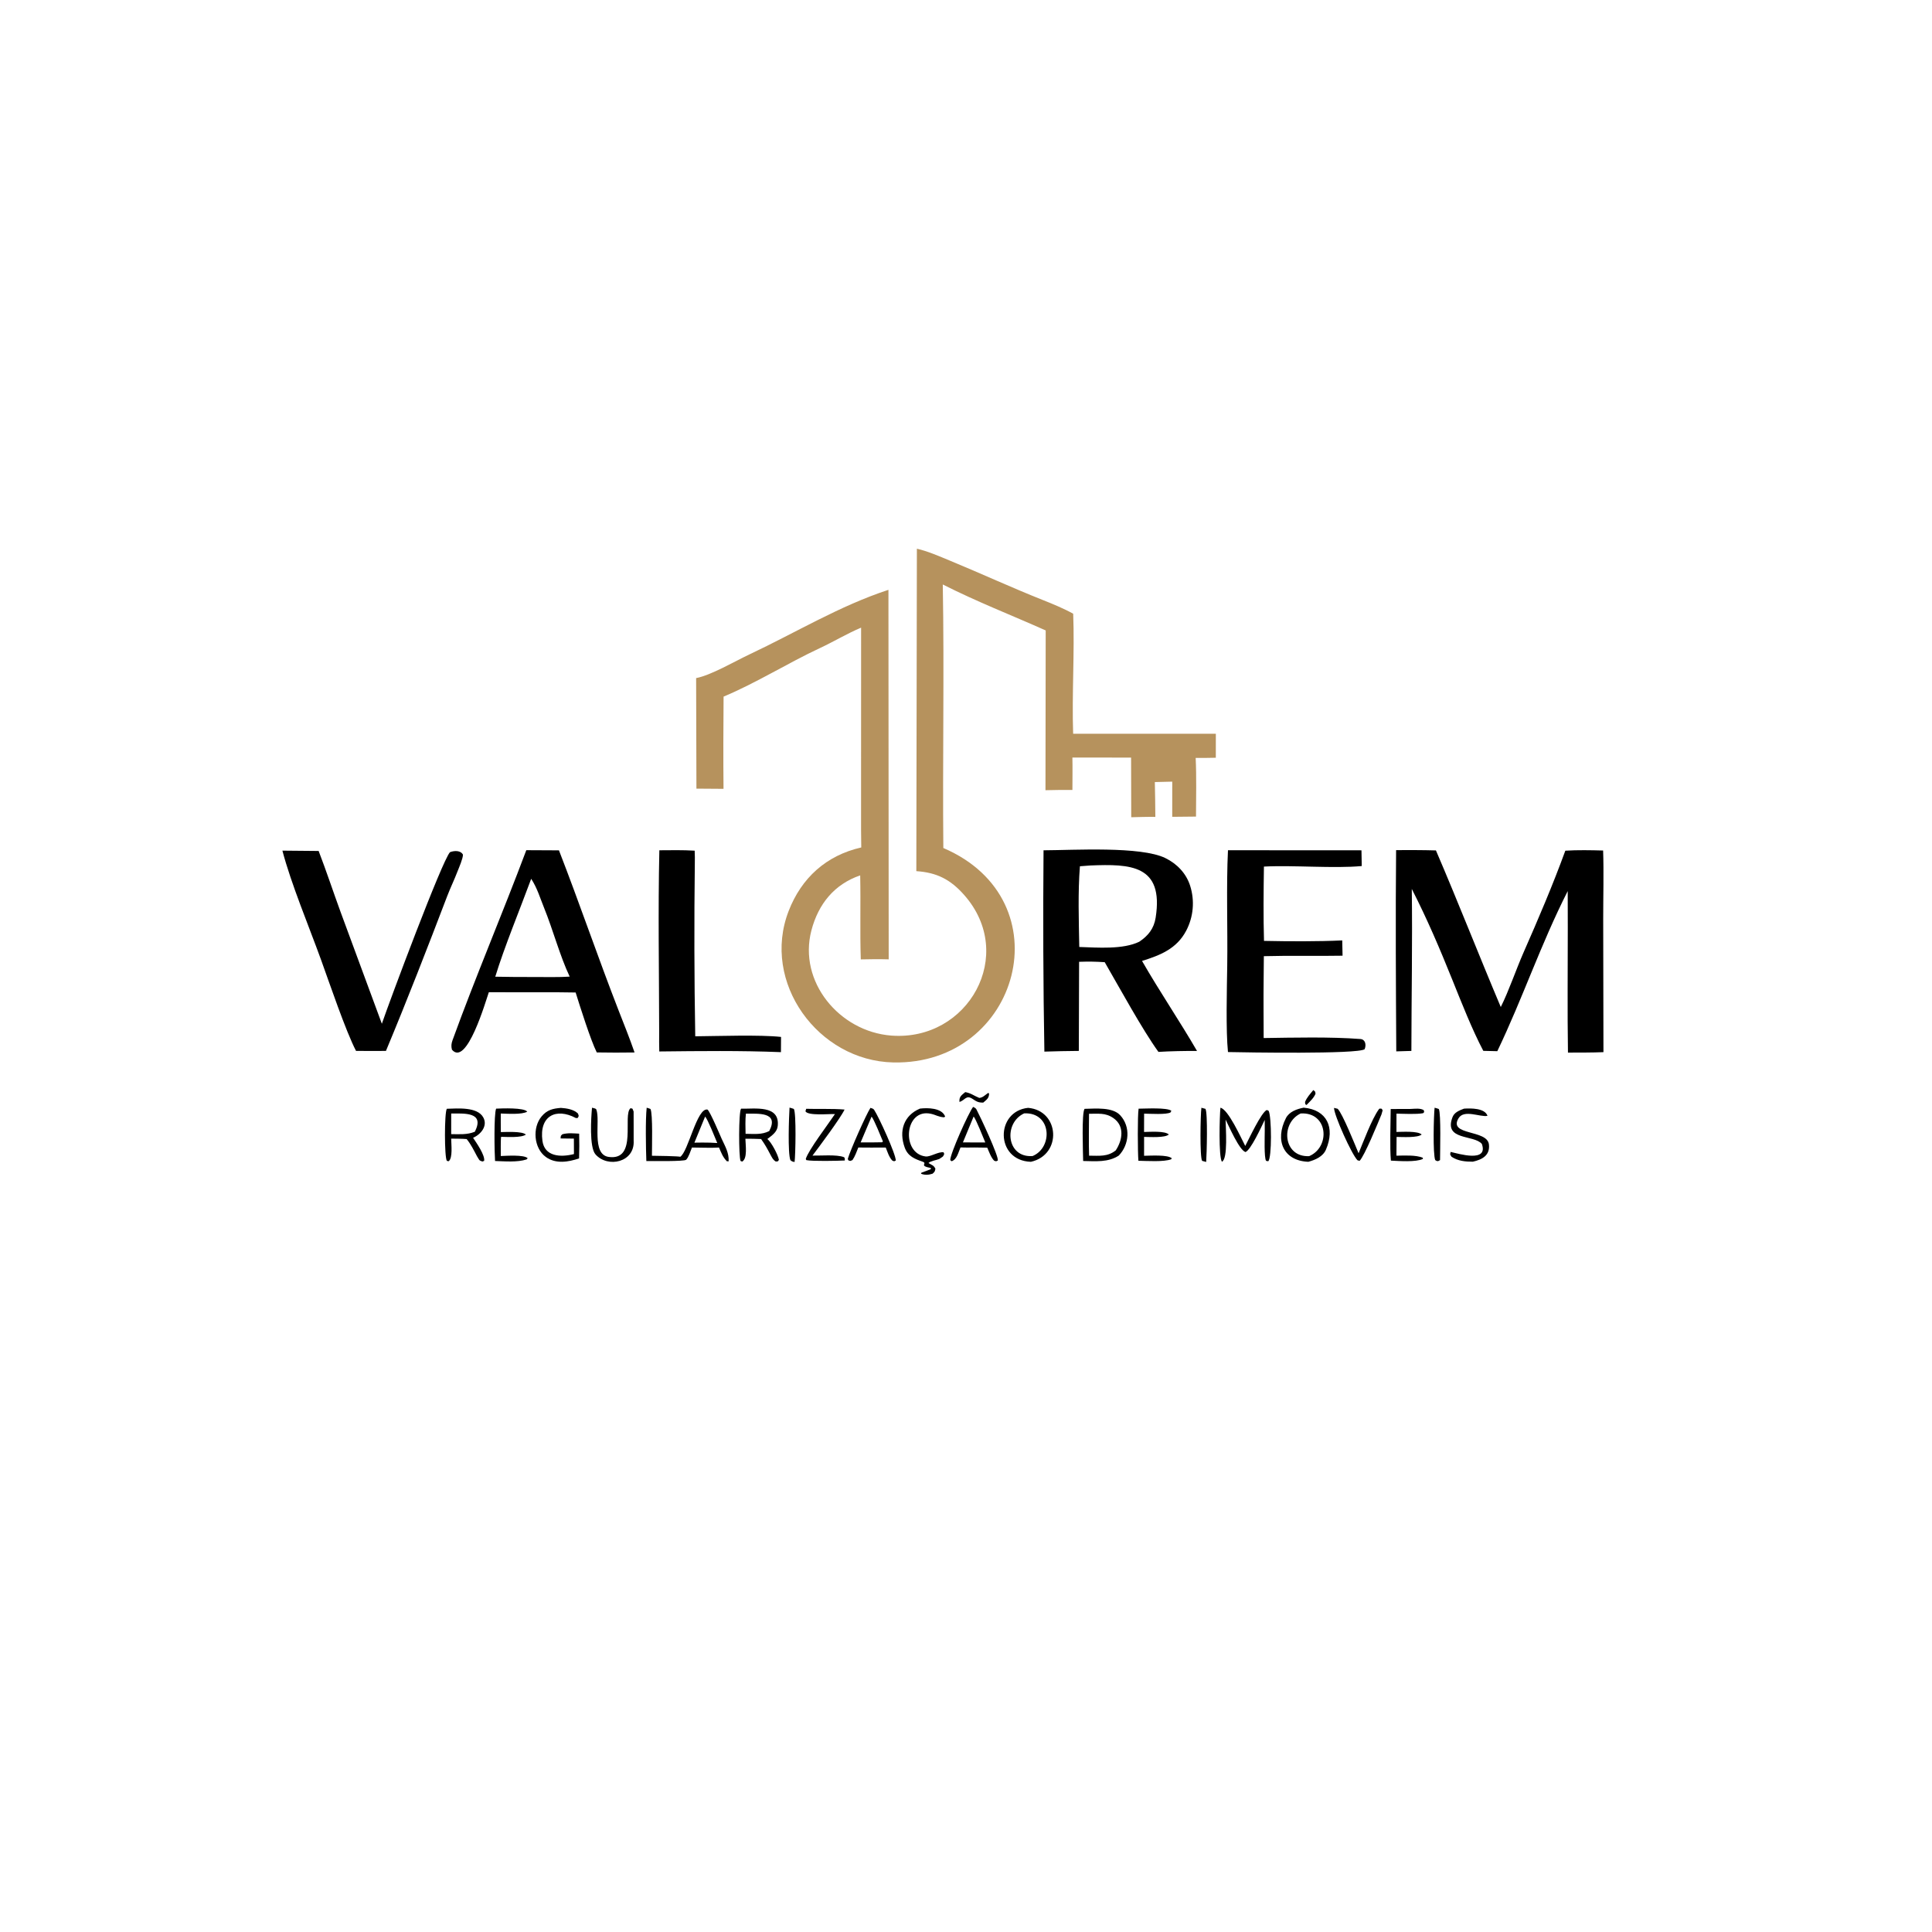 <svg xmlns="http://www.w3.org/2000/svg" xmlns:xlink="http://www.w3.org/1999/xlink" width="1080" height="1080" viewBox="0 0 1080 1080"><path fill="#B6925D" d="M512.542 306.735C518.432 308.035 525.307 311.051 530.93 313.371C548.386 320.571 565.513 328.494 583.072 335.465C588.519 337.627 594.834 340.238 599.921 343.083C600.758 364.533 599.148 388.248 599.893 410.183L679.665 410.158L679.651 423.583C675.861 423.663 672.179 423.712 668.389 423.69C668.89 433.885 668.609 446.14 668.574 456.478L655.284 456.61L655.296 436.939L645.563 437.179C645.731 443.673 645.781 450.147 645.844 456.642C641.398 456.577 636.82 456.74 632.364 456.841L632.287 423.498L599.476 423.472C599.607 429.355 599.492 435.685 599.486 441.603C594.415 441.583 589.5 441.561 584.425 441.733L584.552 352.417C564.921 343.662 546.298 336.472 527.019 326.728C527.888 375.498 526.867 425.124 527.33 474.04C595.446 503.208 569.928 595.396 499.374 593.914C457.336 593.031 425.391 549.148 440.863 509.239C448.041 490.726 461.896 478.177 481.451 473.73C481.3 467.722 481.364 461.396 481.338 455.361L481.363 350.863C473.637 354.097 466.066 358.68 458.456 362.226C440.458 370.612 422.751 381.785 404.487 389.41C404.347 406.666 404.284 423.71 404.453 440.964L389.309 440.856L389.14 379.06C397.474 377.482 410.818 369.638 418.848 365.861C444.838 353.634 469.251 338.698 496.643 329.715L496.784 536.282C491.374 536.131 486.573 536.186 481.184 536.309C480.671 520.97 481.198 504.906 480.849 489.344C466.372 494.317 457.463 505.333 453.589 520.081C446.059 548.748 469.205 576.638 498.2 578.896C541.282 582.211 568.499 533.601 538.922 500.233C531.31 491.645 523.74 487.749 512.234 486.98L512.542 306.735Z"></path><path d="M583.345 475.323C600.234 475.254 637.702 472.927 651.47 479.682C657.948 482.861 663.085 488.19 665.292 495.135C667.944 503.48 667.154 512.567 663.073 520.306C657.757 530.386 648.631 533.962 638.405 537.171C648.29 554.377 659.418 570.712 669.146 587.499C662.714 587.436 653.982 587.604 647.574 588.016C638.62 575.65 625.637 551.851 617.548 537.869C612.159 537.517 608.656 537.476 603.224 537.652L603.068 587.468C596.607 587.539 590.277 587.626 583.818 587.861C583.15 550.667 583.036 512.524 583.345 475.323ZM603.682 484.244C602.524 498.83 603.056 514.659 603.324 529.365C613.435 529.704 627.731 530.866 636.843 526.437C641.884 523.07 645.059 519.08 646.019 512.975C650.685 483.281 631.644 482.944 609.57 483.805L603.682 484.244Z"></path><path d="M780.429 475.217C787.908 475.192 795.217 475.167 802.693 475.389C815.083 504.202 826.658 533.858 838.942 562.928C843.378 554.102 847.543 541.827 851.675 532.434C859.998 513.518 867.93 494.974 875.028 475.539C881.695 475.111 889.485 475.254 896.153 475.446C896.574 487.445 896.194 501.313 896.2 513.495L896.339 588.159C889.792 588.435 883.063 588.377 876.499 588.407C876.135 565.412 876.414 541.566 876.4 518.511L876.359 498.119C861.126 528.171 851.327 557.758 837.005 587.616L829.177 587.433C822.931 575.592 816.96 560.368 811.933 547.888C804.743 530.04 797.947 514.051 789.199 496.916C789.606 526.455 789.008 557.796 788.972 587.469L780.526 587.72C780.311 550.588 780.08 512.308 780.429 475.217Z"></path><path d="M294.208 475.259L312.459 475.348C323.954 504.915 334.223 535.086 345.726 564.664C348.771 572.493 351.993 580.401 354.723 588.335C347.587 588.475 340.745 588.42 333.607 588.317C330.225 581.664 324.173 562.443 321.784 554.811L312.451 554.698L273.258 554.666C271.496 559.685 260.885 596.543 252.636 586.77C252.128 584.804 252.298 583.328 252.999 581.398C265.954 545.737 280.86 510.813 294.208 475.259ZM276.859 545.983C284.204 546.115 291.395 546.198 298.74 546.158C304.534 546.15 312.856 546.349 318.46 545.934C313.077 534.631 309.049 519.544 304.231 507.711C301.92 502.035 300.366 496.527 296.943 491.253C290.84 507.819 281.834 529.636 276.859 545.983Z"></path><path d="M686.447 475.288L761.071 475.33L761.226 484.12C745.771 485.571 723.167 483.569 706.545 484.423C706.344 497.925 706.188 512.513 706.585 525.963C720.357 526.252 736.639 526.351 750.318 525.694L750.501 534.242C735.857 534.517 721.125 534.102 706.499 534.507L706.38 547.778C706.245 558.538 706.378 569.499 706.396 580.274C723.011 580.034 743.64 579.526 760.484 580.818C763.193 581.026 763.897 583.979 762.831 586.523C758.988 589.376 695.742 588.308 686.444 588.101C685.211 576.026 685.842 552.751 686.029 539.721C686.328 519.037 685.455 495.605 686.447 475.288Z"></path><path d="M157.866 475.51L178.12 475.694C182.34 486.654 186.242 498.449 190.309 509.584L213.461 572.285C217.92 559.218 247.106 481.145 251.546 476.372C253.917 475.459 257.479 475.273 258.801 477.767C258.717 480.179 256.7 484.69 255.745 487.132C253.993 491.76 251.813 496.166 250.002 500.909C238.96 529.837 227.674 558.902 215.741 587.469C210.255 587.548 204.526 587.466 199.023 587.457C193.329 576.584 183.986 548.997 179.396 536.333C172.731 517.943 162.634 493.782 157.866 475.51Z"></path><path d="M368.581 475.31C375.13 475.272 381.798 475.123 388.326 475.529C388.467 477.956 388.436 480.376 388.406 482.805C388.015 514.966 388.087 547.14 388.647 579.297C401.337 579.192 424.753 578.357 436.606 579.65L436.551 588.157C414.206 587.252 390.955 587.534 368.54 587.775C368.404 584.286 368.487 580.683 368.482 577.184C368.435 543.242 367.819 509.248 368.581 475.31Z"></path><path d="M574.717 619.296C592.409 620.822 593.801 645.551 576.273 649.457C556.298 648.802 556.344 621.189 574.717 619.296ZM577.229 646.234C588.749 641.449 587.89 621.719 572.562 622.366C560.816 627.676 562.54 647.379 577.229 646.234Z"></path><path d="M728.758 619.199C741.809 620.344 746.455 630.407 741.21 642.653C739.543 646.546 735.314 648.378 731.369 649.448C717.425 648.908 712.498 637.477 718.838 625.041C720.678 621.433 724.906 619.938 728.758 619.199ZM731.843 646.285C743.881 641.161 742.448 621.542 727.097 622.432C715.64 627.78 717.269 647.036 731.843 646.285Z"></path><path d="M606.312 619.845C612.374 619.733 621.88 618.756 626.202 623.438C632.142 629.872 631.256 639.878 625.418 645.964C619.469 649.866 612.434 649.117 605.488 649.005C605.425 644.677 604.55 621.847 606.312 619.845ZM608.807 646.03C614.504 646.051 619.148 646.715 623.707 643.068C627.502 637.362 628.817 629.403 622.309 624.964C617.785 621.878 613.905 622.699 608.772 622.597C608.76 630.07 608.542 638.648 608.807 646.03Z"></path><path d="M364.432 646.074C365.167 646.059 380.894 646.291 380.188 646.696C384.716 644.099 389.627 618.741 395.571 620.287C397.29 622.16 402.087 633.601 403.408 636.575C405.426 640.937 407.526 644.387 407.321 649.196L406.303 649.137C403.996 646.735 403.239 644.494 401.932 641.475C398.117 641.768 390.881 641.496 386.815 641.472C385.936 643.489 385.06 646.739 383.57 648.297C382.57 649.344 364.261 649.003 361.314 649.034C361.051 642.053 360.76 625.863 361.502 619.22C362.334 619.415 362.815 619.623 363.616 619.917C364.996 622.613 364.424 641.742 364.432 646.074ZM388.181 638.753C391.032 638.732 394.255 638.632 397.073 638.755L400.958 638.949C399.789 636.191 395.68 625.784 394.171 624.151L388.181 638.753Z"></path><path d="M249.781 619.808C255.901 619.638 266.816 618.638 270.145 624.615C272.802 629.385 268.773 634.172 264.449 636.039C266.325 638.805 271.215 645.801 270.642 648.93L269.649 649.304C267.556 648.544 268.183 648.71 266.672 646.398C264.87 643.016 263.287 639.703 260.858 636.741C258.229 636.519 254.899 636.55 252.209 636.5C252.249 639.775 253.186 647.35 250.801 649.143L249.804 648.937C248.386 647.044 248.385 621.967 249.781 619.808ZM252.215 633.986C256.867 634.017 261.096 634.403 265.413 632.655C271.277 621.335 259.106 622.503 252.224 622.462L252.215 633.986Z"></path><path d="M414.255 619.757C421.831 619.96 436.041 617.461 434.754 629.46C434.386 632.888 431.468 634.777 428.955 636.705C431.153 638.438 434.897 645.424 435.413 648.381L434.84 649.18L433.693 649.315C432.075 648.346 431.663 647.212 430.723 645.561C428.84 641.978 427.783 640.004 425.455 636.721C422.707 636.556 419.474 636.588 416.679 636.553C416.769 640.212 417.954 647.603 414.871 649.35L413.967 648.97C412.933 646.539 412.836 621.694 414.255 619.757ZM416.78 633.81C421.519 633.848 425.848 634.409 430.011 632.265C435.715 621.336 423.577 622.64 416.963 622.538C416.555 626.019 416.732 630.244 416.78 633.81Z"></path><path d="M543.971 618.759C544.691 619.072 545.464 619.467 545.839 620.167C547.852 623.925 558.296 646.202 557.793 648.752C556.454 649.285 557.115 649.259 555.742 648.837C553.993 647.075 552.914 643.929 551.878 641.547L544.756 641.446C542.124 641.551 539.552 641.472 536.921 641.422C535.703 644.291 534.893 648.146 531.977 649.144L531.192 648.519C531.141 644.976 541.382 622.153 543.971 618.759ZM538.281 638.602L545.932 638.646L550.788 638.649C549.708 636.114 545.546 625.482 544.264 624.137L538.281 638.602Z"></path><path d="M486.59 619.299C487.549 619.65 488.141 619.657 488.648 620.416C491.208 624.247 500.917 645.453 500.735 648.772C499.453 649.299 500.091 649.25 498.777 648.751C496.951 646.765 496.16 644.062 495.144 641.49L486.87 641.508L479.807 641.464C478.867 643.783 477.937 646.495 476.523 648.501C474.89 649.086 475.643 649.133 474.188 648.597L473.945 647.746C475.268 643.087 484.195 622.942 486.59 619.299ZM481.11 638.602L488.054 638.607L493.129 638.534L493.553 638.057C492.601 635.806 488.503 625.552 487.215 624.204L481.11 638.602Z"></path><path d="M682.227 619.238C686.549 619.996 693.871 636.349 696.102 640.6C698.226 636.594 705.014 621.887 708.145 620.485L709.17 620.942C710.886 624.297 711.008 647.482 708.933 649.149L707.773 648.933C706.555 647.339 707.011 635.033 707.005 632.153L706.989 626.036C705.218 629.725 699.16 642.959 696.226 644.006C692.745 642.87 687.137 629.857 685.105 625.863C685.158 630.101 686.556 647.975 683.047 649.418C681.134 646.431 681.764 623.724 682.227 619.238Z"></path><path d="M313.545 619.315C316.825 619.553 320.677 620.123 323.104 622.478C323.599 624.245 323.71 623.451 322.945 624.96L321.931 624.996C310.799 619.049 301.335 623.822 303.222 637.733C304.419 646.554 313.388 647.06 320.843 645.127L320.803 636.489L313.365 636.398C313.621 634.538 313.214 635.257 314.383 634.052C317.601 633.198 320.409 633.566 323.756 633.717C323.868 638.548 323.872 642.73 323.704 647.556C317.655 649.607 310.616 650.775 305.086 646.729C298.349 641.799 297.514 630.327 302.769 624.066C305.83 620.417 309.027 619.687 313.545 619.315Z"></path><path d="M514.255 619.717C518.506 619.201 526.544 619.238 528.347 624.17L527.723 624.588C524.515 624.356 523.288 623.268 520.465 622.629C505.598 619.264 503.574 644.784 517.42 646.467C520.09 646.792 524.568 643.661 527.478 644.154L527.837 645.073C527.109 646.904 526.992 646.516 525.041 647.886C523.181 648.604 520.288 648.96 519.02 650.125C521.226 651.481 521.897 651.354 522.9 653.331C522.524 655.039 522.588 654.932 521.297 656.11C519.115 656.798 517.021 656.991 514.85 656.11L515.058 655.555C516.898 654.901 518.564 654.268 520.372 653.531L520.289 652.918C513.376 651.591 518.629 650.499 515.908 649.45C511.377 647.85 507.522 646.449 505.717 641.435C502.375 632.149 505.208 623.548 514.255 619.717Z"></path><path d="M330.943 619.225C331.499 619.378 333.097 619.602 333.325 620.177C335.797 626.4 330.384 645.406 340.319 646.735C356.676 648.923 347.789 623.037 352.507 619.479L353.558 619.77L354.193 621.338C354.282 626.615 354.154 631.961 354.216 637.614C354.948 649.747 339.776 653.102 332.885 645.309C329.329 641.289 330.433 624.541 330.943 619.225Z"></path><path d="M818.382 619.741C822.09 619.496 830.048 619.365 831.521 623.756C827.444 624.641 818.401 619.931 815.302 625.159C809.525 634.899 831.345 631.321 832.313 639.72C833.02 645.849 828.563 648.224 823.327 649.39C819.084 649.404 815.004 649.004 811.427 646.636C810.425 644.949 810.579 645.825 810.909 643.924C815.19 644.888 832.139 650.124 828.362 639.459C823.952 634.176 806.916 637.704 811.952 624.522C813.013 621.746 815.81 620.74 818.382 619.741Z"></path><path d="M636.488 619.757C640.213 619.75 652.339 619.004 654.794 620.93L654.341 621.846C652.112 623.186 642.914 622.573 639.566 622.535L639.53 632.78C642.893 632.728 651.173 632.075 653.377 634.186C651.265 636.131 642.756 635.583 639.556 635.528L639.548 646.09C643.083 646.04 652.792 645.386 655.029 647.495L654.679 648.038C650.627 649.599 641.063 648.967 636.372 648.874C635.979 644.252 635.854 623.452 636.488 619.757Z"></path><path d="M277.337 619.739C280.718 619.576 292.942 619.104 294.72 621.411C291.883 623.168 283.536 622.565 279.933 622.466C279.896 625.899 279.951 629.402 279.972 632.842C283.108 632.81 291.842 632.276 293.97 634.234C291.478 636.083 283.554 635.548 280.125 635.483C279.838 636.936 279.95 644.286 279.949 646.221C282.942 646.124 292.91 645.374 294.984 647.45L294.328 648.142C289.094 649.808 282.33 649.178 276.734 649.008C276.404 644.496 276.033 622.88 277.337 619.739Z"></path><path d="M788.633 619.904C791.011 619.806 793.976 619.366 795.903 620.599L796.131 621.677L795.484 622.301C791.618 622.973 784.777 622.61 780.639 622.528L780.618 632.761C783.923 632.729 792.507 632.13 794.722 634.188C792.628 636.106 783.928 635.588 780.693 635.545L780.615 646.03C784.981 645.965 791.451 645.571 795.357 647.19L795.406 647.849C791.419 649.736 782.131 649.014 777.518 648.798C776.868 641.551 777.342 627.705 777.411 619.947L788.633 619.904Z"></path><path d="M450.663 619.824C457.872 620.054 464.894 619.658 472.115 620.247C469.836 625.089 457.929 641.016 454.18 645.983C458.366 646.099 467.841 645.276 471.698 646.84C472.33 647.097 472.179 647.797 472.284 648.72C468.096 648.935 454.177 649.222 450.766 648.519L450.424 647.896C451.843 642.978 463.096 628.267 466.75 622.76C463.397 622.629 451.723 623.832 450.251 621.233L450.663 619.824Z"></path><path d="M759.456 644.692C761.938 638.716 766.829 625.577 770.769 620.118C771.189 619.536 771.371 619.714 772.339 619.779L772.909 620.653L772.27 622.927C770.286 627.718 762.778 646.161 760.011 648.928L758.836 648.594C755.543 645.224 745.732 623.394 745.728 619.312L747.755 619.815C750.497 622.485 757.483 640.035 759.456 644.692Z"></path><path d="M441.353 619.169C442.459 619.435 442.714 619.537 443.775 619.926C445.179 622.316 444.69 645.648 444.181 649.56C442.842 649.307 442.92 649.363 441.838 648.546C440.284 644.492 441.037 624.403 441.353 619.169Z"></path><path d="M801.954 619.225C802.911 619.445 803.372 619.618 804.3 619.935C805.611 622.436 804.992 644.327 804.997 648.502C803.848 649.287 803.327 649.223 802.306 648.509C800.927 645.213 801.455 623.575 801.954 619.225Z"></path><path d="M671.595 619.244C672.281 619.386 673.151 619.656 673.842 619.848C675.217 621.84 674.575 645.679 674.254 649.539L671.992 648.922C670.628 646.802 671.065 622.937 671.595 619.244Z"></path><path d="M539.576 610.493C542.839 611.081 544.209 612.428 547.429 613.74C549.386 613.552 550.487 612.302 552.293 611.003L552.899 611.177C552.948 613.849 551.511 614.76 549.658 616.337C546.977 616.439 545.883 615.772 543.722 614.33C539.991 611.842 539.524 615.071 536.346 615.987C536.078 613.027 537.507 612.258 539.576 610.493Z"></path><path d="M734.158 609.347C735.433 610.494 735.078 609.812 735.383 611.392C734.414 613.835 732.21 615.748 730.336 617.709L729.679 617.268L729.521 616.023C730.553 613.445 732.385 611.528 734.158 609.347Z"></path></svg>